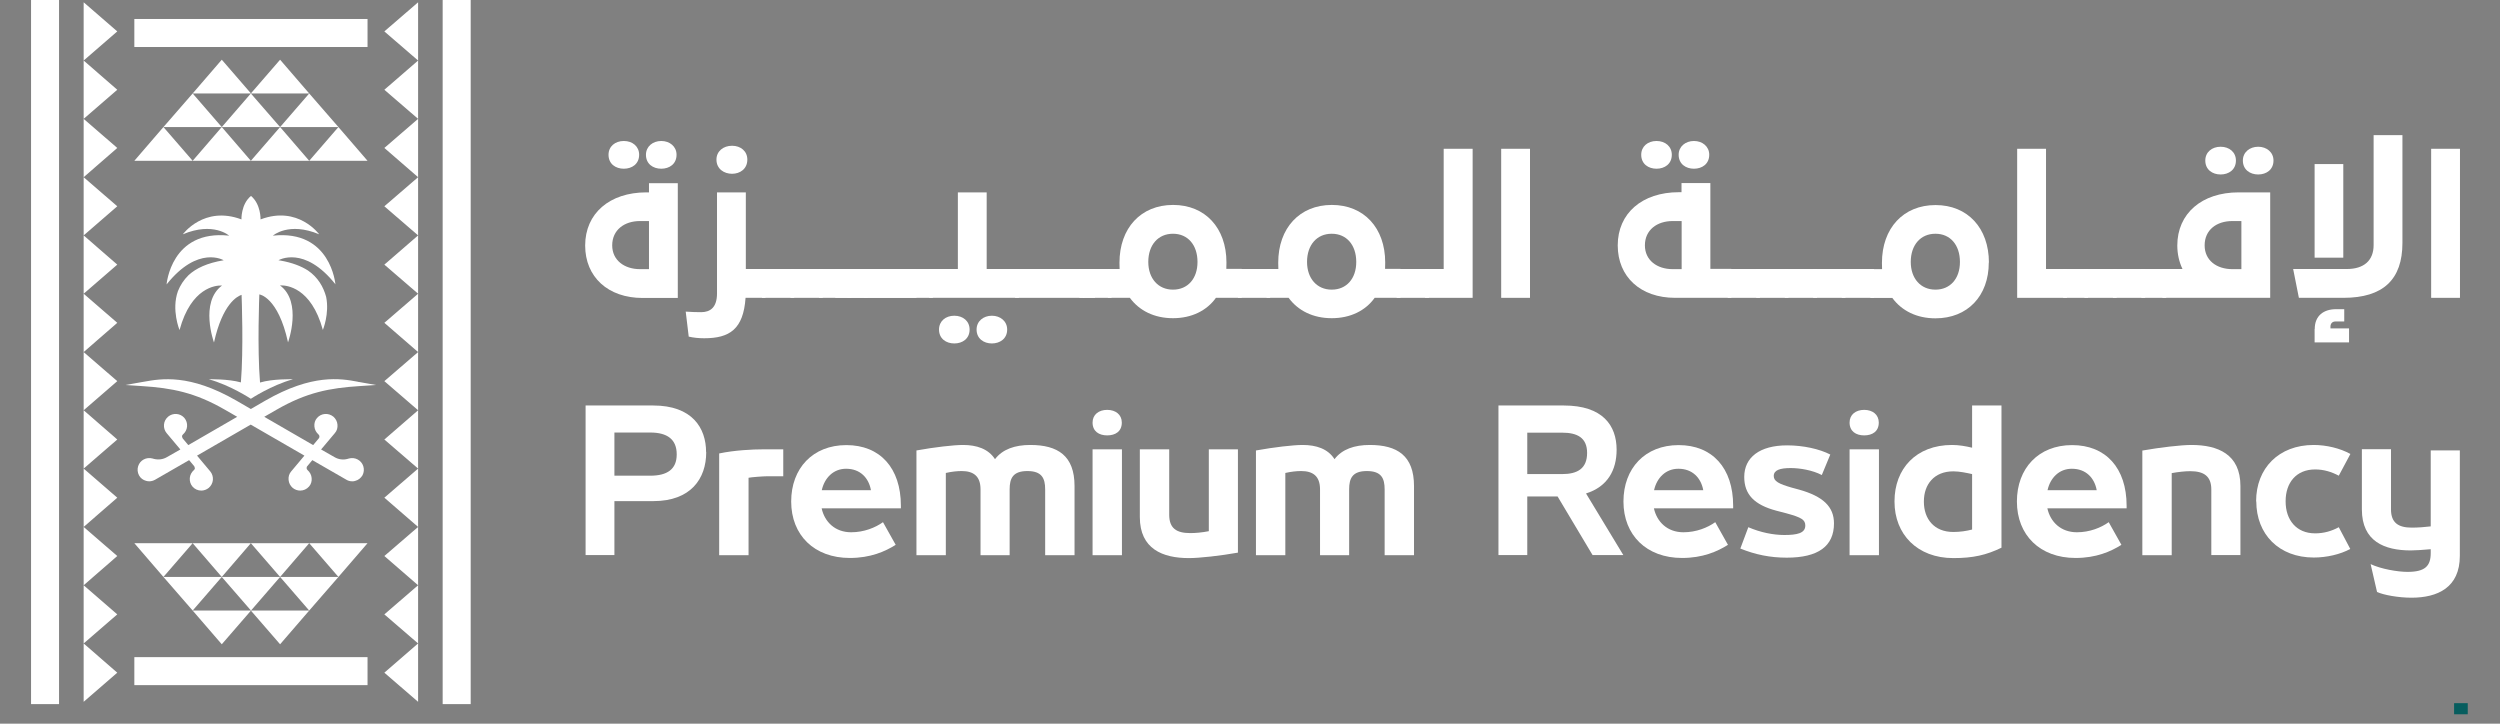 <svg xmlns="http://www.w3.org/2000/svg" width="76" height="22" viewBox="0 0 76 22" fill="none"><rect x="0" y="0" width="76" height="22" fill="#808080" stroke="none"/><path d="M74.812 21.376V21.714" stroke="#065D5E" stroke-width="0.415" stroke-miterlimit="10"></path><path d="M4.084 4.888H5.857L4.968 3.862L4.084 4.888Z" fill="white"></path><path d="M5.857 4.888H7.626L6.742 3.862L5.857 4.888Z" fill="white"></path><path d="M7.626 4.888H9.4L8.515 3.862L7.626 4.888Z" fill="white"></path><path d="M10.288 3.862L9.4 4.888H11.173L10.288 3.862Z" fill="white"></path><path d="M10.289 3.863L9.4 2.841L8.515 3.863H10.289Z" fill="white"></path><path d="M8.515 3.863L7.626 2.841L6.742 3.863H8.515Z" fill="white"></path><path d="M6.742 1.815L5.857 2.841H7.63L6.742 1.815Z" fill="white"></path><path d="M8.515 1.815L7.626 2.841H9.4L8.515 1.815Z" fill="white"></path><path d="M5.857 2.841L4.968 3.863H6.742L5.857 2.841Z" fill="white"></path><path d="M11.173 0.577H4.084V1.429H11.173V0.577Z" fill="white"></path><path d="M11.173 16.513H9.4L10.288 17.539L11.173 16.513Z" fill="white"></path><path d="M9.4 16.513H7.626L8.515 17.539L9.4 16.513Z" fill="white"></path><path d="M7.626 16.513H5.857L6.742 17.539L7.626 16.513Z" fill="white"></path><path d="M5.857 16.513H4.084L4.968 17.539L5.857 16.513Z" fill="white"></path><path d="M4.968 17.539L5.857 18.561L6.742 17.539H4.968Z" fill="white"></path><path d="M6.742 17.539L7.63 18.561L8.515 17.539H6.742Z" fill="white"></path><path d="M8.515 19.586L9.4 18.561H7.626L8.515 19.586Z" fill="white"></path><path d="M6.742 19.586L7.63 18.561H5.857L6.742 19.586Z" fill="white"></path><path d="M9.4 18.561L10.289 17.539H8.515L9.4 18.561Z" fill="white"></path><path d="M11.173 19.977H4.084V20.828H11.173V19.977Z" fill="white"></path><path d="M14.309 6.10352e-05H13.457V21.405H14.309V6.10352e-05Z" fill="white"></path><path d="M1.795 0H0.944V21.405H1.795V0Z" fill="white"></path><path d="M10.874 11.604C10.359 11.508 9.495 11.355 8.062 12.181L7.626 12.434L7.19 12.181C5.757 11.355 4.894 11.512 4.379 11.604C4.354 11.608 4.333 11.612 4.308 11.616L3.814 11.704L4.312 11.737C5.226 11.795 5.928 11.932 6.829 12.451L7.211 12.671L5.724 13.531L5.554 13.328C5.554 13.328 5.533 13.286 5.533 13.265C5.533 13.24 5.546 13.22 5.562 13.207C5.633 13.145 5.678 13.062 5.687 12.966C5.695 12.871 5.666 12.779 5.608 12.709C5.483 12.559 5.259 12.543 5.11 12.667C5.039 12.729 4.993 12.812 4.985 12.908C4.977 13.004 5.006 13.095 5.064 13.165L5.483 13.664L5.076 13.896C4.956 13.967 4.815 13.984 4.678 13.95L4.636 13.938C4.449 13.888 4.258 13.988 4.2 14.171C4.171 14.262 4.179 14.362 4.225 14.449C4.271 14.536 4.349 14.594 4.445 14.619C4.474 14.627 4.507 14.632 4.536 14.632C4.599 14.632 4.657 14.615 4.711 14.586L5.749 13.988L5.903 14.171C5.903 14.171 5.924 14.212 5.924 14.233C5.924 14.258 5.911 14.278 5.894 14.291C5.824 14.353 5.778 14.436 5.77 14.532C5.762 14.627 5.791 14.719 5.849 14.789C5.919 14.872 6.019 14.914 6.119 14.914C6.198 14.914 6.281 14.885 6.347 14.831C6.418 14.769 6.463 14.685 6.472 14.59C6.48 14.495 6.451 14.403 6.393 14.332L5.99 13.851L7.622 12.908L9.254 13.851L8.851 14.332C8.789 14.403 8.764 14.495 8.773 14.59C8.781 14.685 8.827 14.769 8.897 14.831C8.964 14.885 9.043 14.914 9.126 14.914C9.225 14.914 9.325 14.872 9.396 14.789C9.458 14.719 9.483 14.627 9.474 14.532C9.466 14.436 9.42 14.353 9.35 14.291C9.333 14.274 9.321 14.254 9.321 14.233C9.321 14.212 9.325 14.187 9.342 14.171L9.495 13.988L10.534 14.586C10.588 14.619 10.65 14.632 10.708 14.632C10.737 14.632 10.77 14.632 10.799 14.619C10.895 14.594 10.97 14.532 11.02 14.449C11.065 14.362 11.073 14.266 11.044 14.171C10.986 13.992 10.795 13.888 10.608 13.938L10.567 13.95C10.43 13.988 10.289 13.967 10.168 13.896L9.761 13.664L10.181 13.165C10.243 13.095 10.268 13.004 10.259 12.908C10.251 12.812 10.205 12.729 10.135 12.667C9.985 12.543 9.761 12.559 9.636 12.709C9.574 12.779 9.549 12.871 9.558 12.966C9.566 13.062 9.612 13.145 9.682 13.207C9.699 13.224 9.711 13.244 9.711 13.265C9.711 13.286 9.707 13.311 9.69 13.328L9.52 13.531L8.033 12.671L8.415 12.451C9.317 11.932 10.018 11.795 10.932 11.737L11.431 11.704L10.936 11.616C10.916 11.616 10.891 11.608 10.866 11.604" fill="white"></path><path d="M10.197 8.647C10.197 8.647 10.06 6.973 8.295 7.164C8.295 7.164 8.777 6.733 9.703 7.123C9.703 7.123 9.063 6.238 7.921 6.67C7.921 6.67 7.934 6.209 7.63 5.956C7.323 6.209 7.34 6.67 7.34 6.67C6.198 6.242 5.558 7.123 5.558 7.123C6.484 6.733 6.966 7.164 6.966 7.164C5.197 6.973 5.064 8.647 5.064 8.647C6.023 7.443 6.8 7.912 6.8 7.912C6.297 7.995 5.957 8.157 5.732 8.365C5.583 8.51 5.479 8.676 5.409 8.851C5.205 9.424 5.458 10.034 5.458 10.034C5.811 8.73 6.571 8.676 6.721 8.68C6.738 8.68 6.75 8.68 6.75 8.68C6.061 9.187 6.505 10.412 6.505 10.412C6.767 9.229 7.219 9.004 7.344 8.963C7.348 9.071 7.406 10.632 7.323 11.625C6.941 11.517 6.368 11.529 6.343 11.529C6.999 11.708 7.626 12.123 7.626 12.123C7.626 12.123 8.253 11.708 8.91 11.529C8.885 11.529 8.287 11.513 7.905 11.629C7.817 10.582 7.884 8.95 7.884 8.95C7.884 8.95 8.453 9.021 8.756 10.408C8.756 10.408 9.2 9.183 8.511 8.676C8.511 8.676 8.523 8.676 8.548 8.676C8.698 8.676 9.458 8.722 9.815 10.03C9.815 10.03 10.019 9.54 9.915 9.025C9.832 8.722 9.666 8.431 9.362 8.223C9.155 8.091 8.881 7.983 8.519 7.92C8.503 7.92 8.486 7.916 8.465 7.912C8.465 7.912 9.246 7.443 10.201 8.647" fill="white"></path><path d="M12.71 1.84V0.07L11.684 0.955L12.71 1.84Z" fill="white"></path><path d="M12.71 3.613V1.84L11.684 2.729L12.71 3.613Z" fill="white"></path><path d="M12.71 5.387V3.613L11.684 4.498L12.71 5.387Z" fill="white"></path><path d="M12.71 7.156V5.387L11.684 6.271L12.71 7.156Z" fill="white"></path><path d="M12.71 8.929V7.156L11.684 8.045L12.71 8.929Z" fill="white"></path><path d="M12.71 10.703V8.929L11.684 9.814L12.71 10.703Z" fill="white"></path><path d="M12.71 12.472V10.703L11.684 11.587L12.71 12.472Z" fill="white"></path><path d="M12.71 14.245V12.472L11.684 13.361L12.71 14.245Z" fill="white"></path><path d="M12.71 16.019V14.245L11.684 15.13L12.71 16.019Z" fill="white"></path><path d="M12.71 17.792V16.019L11.684 16.903L12.71 17.792Z" fill="white"></path><path d="M12.71 19.561V17.792L11.684 18.677L12.71 19.561Z" fill="white"></path><path d="M12.71 21.335V19.561L11.684 20.45L12.71 21.335Z" fill="white"></path><path d="M2.543 0.07V1.84L3.565 0.955L2.543 0.07Z" fill="white"></path><path d="M3.565 2.729L2.543 1.84V3.613L3.565 2.729Z" fill="white"></path><path d="M3.565 4.498L2.543 3.613V5.387L3.565 4.498Z" fill="white"></path><path d="M3.565 6.271L2.543 5.387V7.156L3.565 6.271Z" fill="white"></path><path d="M3.565 8.045L2.543 7.156V8.929L3.565 8.045Z" fill="white"></path><path d="M3.565 9.814L2.543 8.929V10.703L3.565 9.814Z" fill="white"></path><path d="M3.565 11.587L2.543 10.703V12.472L3.565 11.587Z" fill="white"></path><path d="M3.565 13.361L2.543 12.472V14.245L3.565 13.361Z" fill="white"></path><path d="M3.565 15.13L2.543 14.245V16.019L3.565 15.13Z" fill="white"></path><path d="M3.565 16.903L2.543 16.019V17.792L3.565 16.903Z" fill="white"></path><path d="M3.565 18.677L2.543 17.792V19.561L3.565 18.677Z" fill="white"></path><path d="M3.565 20.45L2.543 19.561V21.335L3.565 20.45Z" fill="white"></path><path d="M21.469 13.747C21.469 14.553 20.999 15.234 19.861 15.234H18.678V16.874H17.802V12.327H19.857C21.045 12.327 21.465 13.012 21.465 13.743M20.572 13.809C20.572 13.357 20.285 13.149 19.77 13.149H18.678V14.461H19.77C20.281 14.461 20.572 14.266 20.572 13.818V13.809Z" fill="white"></path><path d="M21.868 13.784C22.337 13.685 22.893 13.66 23.184 13.66H23.811V14.478H23.329C23.197 14.478 22.831 14.507 22.756 14.524V16.878H21.863V13.784H21.868Z" fill="white"></path><path d="M27.387 15.454H24.978C25.07 15.869 25.389 16.181 25.875 16.181C26.266 16.181 26.61 16.04 26.843 15.874L27.229 16.563C26.905 16.767 26.461 16.962 25.834 16.962C24.754 16.962 24.052 16.268 24.052 15.246C24.052 14.237 24.708 13.531 25.73 13.531C26.752 13.531 27.387 14.225 27.387 15.375V15.454ZM24.982 14.902H26.477C26.411 14.532 26.154 14.25 25.722 14.25C25.335 14.25 25.065 14.528 24.982 14.902Z" fill="white"></path><path d="M27.865 13.693C28.413 13.594 28.99 13.527 29.277 13.527C29.688 13.527 30.045 13.643 30.248 13.959C30.477 13.656 30.855 13.527 31.32 13.527C32.155 13.527 32.666 13.851 32.666 14.777V16.879H31.773V14.877C31.773 14.54 31.673 14.32 31.233 14.32C30.793 14.32 30.693 14.54 30.693 14.877V16.879H29.808V14.877C29.808 14.466 29.584 14.32 29.235 14.32C29.094 14.32 28.932 14.337 28.753 14.378V16.879H27.86V13.693H27.865Z" fill="white"></path><path d="M33.214 12.846C33.214 12.605 33.401 12.46 33.658 12.46C33.916 12.46 34.103 12.605 34.103 12.846C34.103 13.116 33.908 13.236 33.658 13.236C33.409 13.236 33.214 13.112 33.214 12.846ZM33.214 13.66H34.107V16.879H33.214V13.66Z" fill="white"></path><path d="M34.651 15.724V13.66H35.544V15.649C35.544 16.06 35.764 16.206 36.183 16.206C36.341 16.206 36.541 16.189 36.748 16.148V13.66H37.633V16.8C37.101 16.895 36.466 16.966 36.142 16.966C35.344 16.966 34.651 16.687 34.651 15.72" fill="white"></path><path d="M38.189 13.693C38.737 13.594 39.315 13.527 39.601 13.527C40.013 13.527 40.37 13.643 40.569 13.959C40.797 13.656 41.175 13.527 41.641 13.527C42.475 13.527 42.986 13.851 42.986 14.777V16.879H42.093V14.877C42.093 14.54 41.994 14.32 41.553 14.32C41.113 14.32 41.014 14.54 41.014 14.877V16.879H40.129V14.877C40.129 14.466 39.905 14.32 39.556 14.32C39.414 14.32 39.252 14.337 39.074 14.378V16.879H38.181V13.693H38.189Z" fill="white"></path><path d="M47.347 15.093H46.429V16.874H45.553V12.327H47.538C48.726 12.327 49.145 12.937 49.145 13.672C49.145 14.295 48.867 14.798 48.215 15.001L49.349 16.874H48.414L47.351 15.093H47.347ZM46.429 14.412H47.492C47.953 14.412 48.248 14.245 48.248 13.768C48.248 13.307 47.949 13.153 47.492 13.153H46.429V14.416V14.412Z" fill="white"></path><path d="M52.688 15.454H50.279C50.371 15.869 50.691 16.181 51.176 16.181C51.567 16.181 51.911 16.04 52.144 15.874L52.53 16.563C52.206 16.767 51.762 16.962 51.135 16.962C50.055 16.962 49.353 16.268 49.353 15.246C49.353 14.237 50.009 13.531 51.031 13.531C52.053 13.531 52.688 14.225 52.688 15.375V15.454ZM50.283 14.902H51.779C51.712 14.532 51.455 14.25 51.023 14.25C50.636 14.25 50.367 14.528 50.283 14.902Z" fill="white"></path><path d="M52.908 16.671L53.149 16.027C53.523 16.189 53.917 16.264 54.241 16.264C54.623 16.264 54.881 16.214 54.881 15.977C54.881 15.803 54.773 15.732 54.304 15.604L54.001 15.525C53.328 15.346 53.025 15.03 53.025 14.499C53.025 13.905 53.494 13.539 54.329 13.539C54.815 13.539 55.309 13.647 55.641 13.818L55.383 14.441C55.097 14.291 54.711 14.229 54.437 14.229C54.113 14.229 53.922 14.291 53.922 14.47C53.922 14.632 54.079 14.711 54.466 14.823L54.694 14.885C55.417 15.088 55.753 15.4 55.753 15.911C55.753 16.604 55.276 16.953 54.316 16.953C53.814 16.953 53.365 16.862 52.904 16.675" fill="white"></path><path d="M56.227 12.846C56.227 12.605 56.413 12.46 56.671 12.46C56.928 12.46 57.115 12.605 57.115 12.846C57.115 13.116 56.92 13.236 56.671 13.236C56.422 13.236 56.227 13.112 56.227 12.846ZM56.227 13.66H57.12V16.879H56.227V13.66Z" fill="white"></path><path d="M57.593 15.251V15.238C57.593 14.25 58.249 13.527 59.342 13.527C59.553 13.527 59.757 13.564 59.952 13.61V12.327H60.845V16.65C60.384 16.874 59.981 16.966 59.383 16.966C58.282 16.966 57.593 16.239 57.593 15.251ZM59.952 16.098V14.412C59.778 14.374 59.57 14.329 59.379 14.329C58.797 14.329 58.486 14.727 58.486 15.242V15.255C58.486 15.77 58.793 16.172 59.379 16.172C59.587 16.172 59.778 16.143 59.952 16.098Z" fill="white"></path><path d="M64.649 15.454H62.24C62.332 15.869 62.651 16.181 63.138 16.181C63.528 16.181 63.873 16.04 64.105 15.874L64.491 16.563C64.167 16.767 63.723 16.962 63.096 16.962C62.016 16.962 61.314 16.268 61.314 15.246C61.314 14.237 61.97 13.531 62.992 13.531C64.014 13.531 64.649 14.225 64.649 15.375V15.454ZM62.245 14.902H63.74C63.673 14.532 63.416 14.25 62.984 14.25C62.597 14.25 62.328 14.528 62.245 14.902Z" fill="white"></path><path d="M65.127 13.697C65.667 13.602 66.298 13.527 66.622 13.527C67.419 13.527 68.109 13.805 68.109 14.773V16.875H67.224V14.881C67.224 14.478 67 14.324 66.585 14.324C66.427 14.324 66.227 14.345 66.02 14.383V16.879H65.127V13.701V13.697Z" fill="white"></path><path d="M68.586 15.251V15.238C68.586 14.233 69.276 13.527 70.335 13.527C70.721 13.527 71.141 13.627 71.452 13.801L71.099 14.461C70.879 14.345 70.646 14.271 70.38 14.271C69.807 14.271 69.483 14.673 69.483 15.234V15.246C69.483 15.803 69.807 16.214 70.38 16.214C70.642 16.214 70.875 16.148 71.099 16.027L71.448 16.688C71.145 16.854 70.725 16.949 70.339 16.949C69.284 16.949 68.591 16.247 68.591 15.238" fill="white"></path><path d="M74.779 13.693V16.899C74.779 17.863 74.102 18.17 73.308 18.17C72.91 18.17 72.457 18.087 72.262 17.996L72.067 17.149C72.382 17.298 72.889 17.385 73.188 17.385C73.72 17.385 73.894 17.211 73.894 16.812V16.696C73.653 16.717 73.441 16.733 73.288 16.733C72.49 16.733 71.801 16.459 71.801 15.487V13.656H72.686V15.483C72.686 15.894 72.91 16.04 73.321 16.04C73.495 16.04 73.732 16.023 73.894 16.002V13.693H74.779Z" fill="white"></path><path d="M20.605 5.569V9.058H19.533C18.487 9.058 17.789 8.423 17.789 7.463C17.789 6.491 18.528 5.848 19.65 5.848H19.729V5.569H20.605ZM18.499 4.705C18.499 4.452 18.699 4.286 18.964 4.286C19.23 4.286 19.43 4.452 19.43 4.705C19.43 4.984 19.214 5.129 18.964 5.129C18.715 5.129 18.499 4.984 18.499 4.705ZM19.729 6.72H19.454C18.981 6.72 18.611 6.99 18.611 7.459C18.611 7.912 18.981 8.182 19.454 8.182H19.729V6.724V6.72ZM19.637 4.705C19.637 4.452 19.845 4.286 20.102 4.286C20.36 4.286 20.567 4.452 20.567 4.705C20.567 4.984 20.352 5.129 20.102 5.129C19.853 5.129 19.637 4.984 19.637 4.705Z" fill="white"></path><path d="M23.275 9.054H22.665C22.599 10.009 22.179 10.283 21.407 10.283C21.244 10.283 21.083 10.267 20.937 10.233L20.846 9.473C21.037 9.486 21.166 9.49 21.315 9.49C21.593 9.49 21.797 9.345 21.797 8.921V5.848H22.673V8.178H23.271V9.054H23.275ZM21.78 4.851C21.78 4.598 21.988 4.431 22.254 4.431C22.52 4.431 22.719 4.598 22.719 4.851C22.719 5.137 22.495 5.283 22.254 5.283C22.013 5.283 21.78 5.137 21.78 4.851Z" fill="white"></path><path d="M24.143 8.178H23.163V9.054H24.143V8.178Z" fill="white"></path><path d="M25.012 8.178H24.031V9.054H25.012V8.178Z" fill="white"></path><path d="M25.879 8.178H24.899V9.054H25.879V8.178Z" fill="white"></path><path d="M27.86 8.178H25.763V9.054H27.86V8.178Z" fill="white"></path><path d="M26.374 8.178H25.394V9.054H26.374V8.178Z" fill="white"></path><path d="M28.359 8.178H26.262V9.054H28.359V8.178Z" fill="white"></path><path d="M28.247 8.178H29.119V5.848H29.995V8.178H30.975V9.054H28.247V8.178ZM28.546 10.018C28.546 9.764 28.745 9.598 29.011 9.598C29.277 9.598 29.476 9.764 29.476 10.018C29.476 10.296 29.26 10.441 29.011 10.441C28.762 10.441 28.546 10.296 28.546 10.018ZM29.688 10.018C29.688 9.764 29.895 9.598 30.153 9.598C30.41 9.598 30.618 9.764 30.618 10.018C30.618 10.296 30.398 10.441 30.153 10.441C29.908 10.441 29.688 10.296 29.688 10.018Z" fill="white"></path><path d="M33.289 8.178H30.859V9.054H33.289V8.178Z" fill="white"></path><path d="M32.961 8.178H32.923V9.054H32.961V8.178Z" fill="white"></path><path d="M33.791 8.178H32.811V9.054H33.791V8.178Z" fill="white"></path><path d="M37.745 9.054H36.964C36.686 9.444 36.225 9.673 35.66 9.673H35.656C35.091 9.673 34.634 9.444 34.348 9.054H33.679V8.178H34.036C34.032 8.115 34.032 8.053 34.032 7.987C34.032 6.932 34.684 6.23 35.66 6.23H35.664C36.636 6.23 37.284 6.928 37.284 7.978C37.284 8.049 37.284 8.111 37.28 8.173H37.749V9.05L37.745 9.054ZM36.404 7.962C36.404 7.447 36.109 7.106 35.66 7.106H35.656C35.207 7.106 34.908 7.447 34.908 7.962C34.908 8.468 35.212 8.805 35.656 8.805H35.66C36.109 8.805 36.404 8.468 36.404 7.966V7.962Z" fill="white"></path><path d="M38.613 8.178H37.633V9.054H38.613V8.178Z" fill="white"></path><path d="M42.571 9.054H41.79C41.512 9.444 41.051 9.673 40.486 9.673H40.482C39.917 9.673 39.46 9.444 39.174 9.054H38.505V8.178H38.862C38.858 8.115 38.858 8.053 38.858 7.987C38.858 6.932 39.51 6.23 40.486 6.23H40.49C41.462 6.23 42.11 6.928 42.11 7.978C42.11 8.049 42.11 8.111 42.106 8.173H42.575V9.05L42.571 9.054ZM41.23 7.962C41.23 7.447 40.935 7.106 40.486 7.106H40.482C40.033 7.106 39.734 7.447 39.734 7.962C39.734 8.468 40.038 8.805 40.482 8.805H40.486C40.935 8.805 41.23 8.468 41.23 7.966V7.962Z" fill="white"></path><path d="M43.439 8.178H42.459V9.054H43.439V8.178Z" fill="white"></path><path d="M44.768 4.523V9.054H43.323V8.178H43.888V4.523H44.768Z" fill="white"></path><path d="M46.512 4.523H45.636V9.054H46.512V4.523Z" fill="white"></path><path d="M52.634 8.178V9.054H50.923C49.876 9.054 49.179 8.418 49.179 7.459C49.179 6.487 49.918 5.843 51.039 5.843H51.118V5.565H51.995V8.173H52.63L52.634 8.178ZM49.893 4.705C49.893 4.452 50.092 4.286 50.358 4.286C50.624 4.286 50.823 4.452 50.823 4.705C50.823 4.984 50.607 5.129 50.358 5.129C50.109 5.129 49.893 4.984 49.893 4.705ZM51.122 6.72H50.848C50.375 6.72 50.005 6.99 50.005 7.459C50.005 7.912 50.375 8.182 50.848 8.182H51.122V6.724V6.72ZM51.031 4.705C51.031 4.452 51.239 4.286 51.496 4.286C51.754 4.286 51.961 4.452 51.961 4.705C51.961 4.984 51.745 5.129 51.496 5.129C51.247 5.129 51.031 4.984 51.031 4.705Z" fill="white"></path><path d="M53.502 8.178H52.522V9.054H53.502V8.178Z" fill="white"></path><path d="M54.37 8.178H53.39V9.054H54.37V8.178Z" fill="white"></path><path d="M55.238 8.178H54.258V9.054H55.238V8.178Z" fill="white"></path><path d="M56.102 8.178H55.122V9.054H56.102V8.178Z" fill="white"></path><path d="M56.97 8.178H55.99V9.054H56.97V8.178Z" fill="white"></path><path d="M60.459 7.982C60.459 9 59.811 9.677 58.839 9.677H58.835C58.27 9.677 57.813 9.448 57.527 9.058H56.858V8.182H57.215C57.211 8.119 57.211 8.057 57.211 7.991C57.211 6.936 57.863 6.234 58.839 6.234H58.843C59.815 6.234 60.463 6.932 60.463 7.982M59.582 7.962C59.582 7.447 59.288 7.106 58.839 7.106H58.835C58.386 7.106 58.087 7.447 58.087 7.962C58.087 8.468 58.39 8.805 58.835 8.805H58.839C59.288 8.805 59.582 8.468 59.582 7.966V7.962Z" fill="white"></path><path d="M62.834 8.178V9.054H61.322V4.523H62.199V8.178H62.834Z" fill="white"></path><path d="M63.478 8.178H62.722V9.054H63.478V8.178Z" fill="white"></path><path d="M64.346 8.178H63.366V9.054H64.346V8.178Z" fill="white"></path><path d="M65.214 8.178H64.234V9.054H65.214V8.178Z" fill="white"></path><path d="M65.854 8.178H65.098V9.054H65.854V8.178Z" fill="white"></path><path d="M68.059 5.848H69.014V9.054H65.737V8.178H66.348C66.248 7.97 66.19 7.725 66.19 7.463C66.19 6.492 66.933 5.848 68.055 5.848M68.138 6.72H67.864C67.382 6.72 67.021 6.99 67.021 7.459C67.021 7.912 67.382 8.182 67.864 8.182H68.138V6.724V6.72ZM67.041 4.88C67.041 4.627 67.241 4.461 67.507 4.461C67.772 4.461 67.972 4.627 67.972 4.88C67.972 5.158 67.756 5.304 67.507 5.304C67.257 5.304 67.041 5.158 67.041 4.88ZM68.183 4.88C68.183 4.627 68.391 4.461 68.649 4.461C68.906 4.461 69.114 4.627 69.114 4.88C69.114 5.158 68.898 5.304 68.649 5.304C68.4 5.304 68.183 5.158 68.183 4.88Z" fill="white"></path><path d="M69.716 8.178H71.344C71.863 8.178 72.158 7.92 72.158 7.451V4.108H73.034V7.385C73.034 8.498 72.449 9.054 71.24 9.054H69.886L69.712 8.178H69.716ZM70.364 4.988H71.236V7.833H70.364V4.988ZM70.368 10.001C70.368 9.598 70.638 9.399 71.02 9.399H71.265V9.773H70.995C70.904 9.773 70.846 9.835 70.846 9.93V9.984H71.411V10.408H70.364V10.001H70.368Z" fill="white"></path><path d="M74.783 4.523H73.907V9.054H74.783V4.523Z" fill="white"></path></svg>